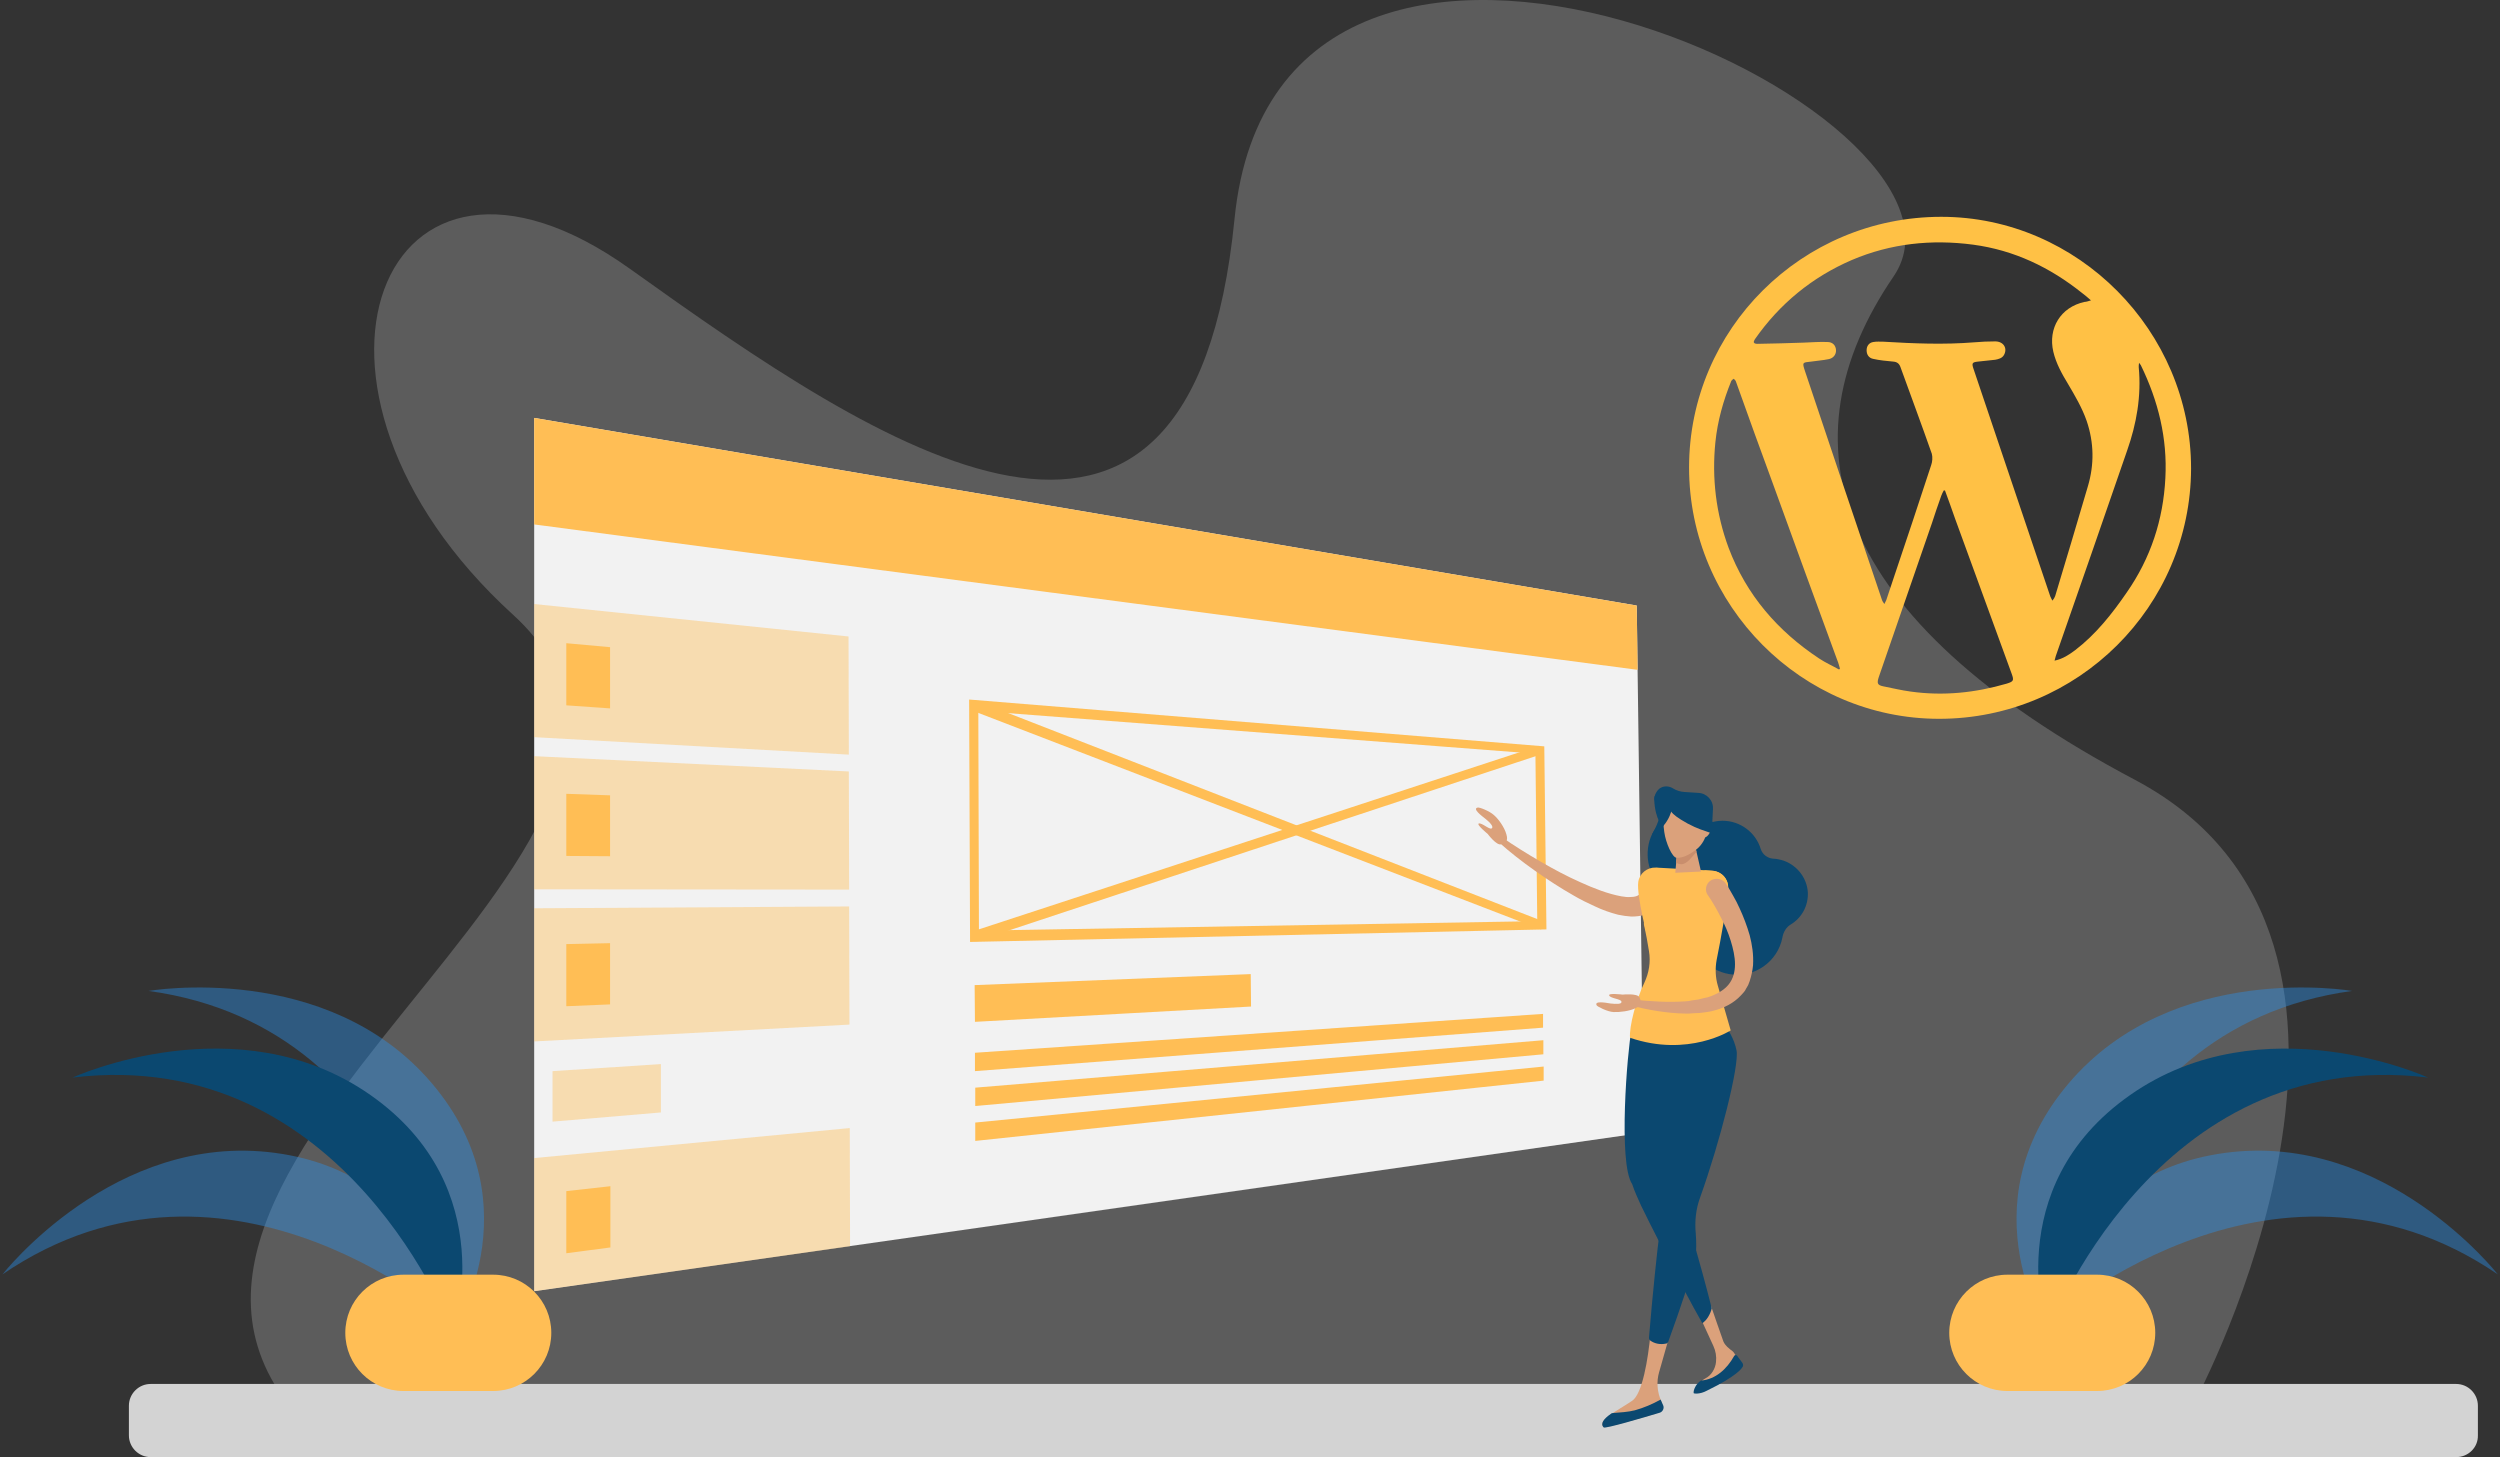 <svg width="513" height="299" viewBox="0 0 513 299" fill="none" xmlns="http://www.w3.org/2000/svg">
<rect x="0" y="0" width="513" height="299" fill="#333333" stroke="none"/>
<path opacity="0.2" d="M450.425 287.506C450.425 287.506 500.988 193.289 438.052 159.999C375.115 126.709 365.442 90.593 388.557 56.738C411.671 22.883 262.306 -45.456 253.324 44.929C244.342 135.315 180.401 91.724 129.273 55.168C78.144 18.612 53.899 79.35 105.279 126.144C156.658 172.938 7.419 240.523 64.829 294.415L450.425 287.506Z" fill="white"/>
<path d="M504.003 299H30.911C28.461 299 26.451 296.99 26.451 294.541V288.448C26.451 285.998 28.461 283.988 30.911 283.988H504.003C506.453 283.988 508.463 285.998 508.463 288.448V294.541C508.526 296.99 506.516 299 504.003 299Z" fill="#D3D3D3"/>
<path d="M337.303 232.421L109.613 264.957V85.757L335.859 124.26L337.303 232.421Z" fill="#F2F2F2"/>
<path d="M336.047 137.45L109.613 107.615V85.757L335.859 124.26L336.047 137.45Z" fill="#FFBE55"/>
<g opacity="0.42">
<path d="M174.183 154.849L109.613 151.268V123.946L174.12 130.604L174.183 154.849Z" fill="#FFBE55"/>
</g>
<path d="M125.189 145.364L116.207 144.736V131.986L125.189 132.802V145.364Z" fill="#FFBE55"/>
<g opacity="0.42">
<path d="M174.246 182.548L109.613 182.485V155.163L174.183 158.303L174.246 182.548Z" fill="#FFBE55"/>
</g>
<path d="M125.189 175.702L116.207 175.639V162.889L125.189 163.203V175.702Z" fill="#FFBE55"/>
<g opacity="0.42">
<path d="M174.309 210.248L109.613 213.703V186.38L174.246 186.003L174.309 210.248Z" fill="#FFBE55"/>
</g>
<path d="M125.189 206.102L116.207 206.479V193.729L125.189 193.54V206.102Z" fill="#FFBE55"/>
<g opacity="0.42">
<path d="M174.434 255.724L109.613 264.957V237.634L174.371 231.479L174.434 255.724Z" fill="#FFBE55"/>
</g>
<path d="M125.252 255.975L116.207 257.168V244.417L125.252 243.412V255.975Z" fill="#FFBE55"/>
<g opacity="0.42">
<path d="M135.618 228.275L113.383 230.159V219.795L135.618 218.351V228.275Z" fill="#FFBE55"/>
</g>
<path d="M317.329 190.714L199.056 193.289L198.867 143.543L316.889 153.153L317.329 190.714ZM200.877 190.965L315.444 189.018L315.068 154.66L200.752 145.867L200.877 190.965Z" fill="#FFBE55"/>
<path d="M316.136 190.714L199.496 145.804L200.061 143.668L316.701 189.081L316.136 190.714Z" fill="#FFBE55"/>
<path d="M200.247 193.164L199.682 191.091L315.694 153.09L316.259 154.786L200.247 193.164ZM256.714 206.542L200.059 209.683L199.996 202.145L256.651 199.884L256.714 206.542ZM316.636 210.876L200.059 219.795V216.027L316.636 208.05V210.876ZM316.699 216.341L200.121 226.956V223.187L316.699 213.451V216.341ZM316.761 221.743L200.121 234.116V230.348L316.761 218.853V221.743Z" fill="#FFBE55"/>
<path d="M397.914 147.5C369.712 147.5 346.598 124.26 346.598 95.932C346.598 67.541 369.775 44.49 398.354 44.49C426.368 44.49 449.608 67.918 449.608 96.12C449.545 124.448 426.368 147.5 397.914 147.5ZM429.069 61.637C428.378 61.009 427.812 60.569 427.247 60.13C420.652 54.854 413.303 51.336 404.886 50.206C396.344 49.075 387.99 49.954 380.013 53.346C371.848 56.864 365.19 62.328 360.102 69.614C359.976 69.803 359.788 70.18 359.914 70.305C359.976 70.493 360.353 70.556 360.605 70.556C363.808 70.493 367.011 70.431 370.152 70.305C371.785 70.242 373.355 70.117 374.988 70.179C376.056 70.179 376.684 70.87 376.747 71.812C376.81 72.692 376.244 73.508 375.239 73.697C374.046 73.948 372.853 74.011 371.659 74.199C369.838 74.388 369.775 74.325 370.403 76.209C375.616 91.849 380.892 107.426 386.169 123.066C386.231 123.318 386.42 123.569 386.671 123.946C386.86 123.506 387.048 123.255 387.111 123.004L388.618 118.481C391.193 110.818 393.769 103.155 396.281 95.43C396.532 94.739 396.595 93.796 396.407 93.106C394.334 87.201 392.136 81.297 390 75.393C389.749 74.639 389.309 74.262 388.493 74.199C387.111 74.074 385.729 73.948 384.347 73.634C383.468 73.446 383.028 72.755 383.028 71.875C383.028 70.996 383.531 70.305 384.41 70.179C385.101 70.054 385.792 70.117 386.483 70.117C392.701 70.493 398.919 70.745 405.138 70.242C406.582 70.117 407.964 70.054 409.409 70.054C411.105 70.054 411.984 71.436 411.23 72.817C410.853 73.508 410.1 73.697 409.409 73.823C408.215 73.948 407.085 74.074 405.891 74.199C404.698 74.325 404.572 74.513 404.949 75.644C406.833 81.171 408.655 86.699 410.539 92.226L420.715 122.375C420.84 122.689 421.029 123.004 421.154 123.255C421.468 122.878 421.594 122.627 421.72 122.313C423.981 114.775 426.242 107.301 428.44 99.763C429.759 95.304 429.697 90.844 428.189 86.385C427.247 83.684 425.802 81.234 424.358 78.785C423.101 76.712 421.908 74.576 421.343 72.189C420.212 67.353 422.85 63.019 427.749 61.951C428.064 61.951 428.44 61.826 429.069 61.637ZM399.108 100.643H398.856C398.668 101.02 398.48 101.334 398.354 101.711C397.663 103.595 397.035 105.542 396.407 107.426C392.764 117.916 389.184 128.405 385.54 138.895C385.101 140.214 385.226 140.591 386.483 140.842C388.367 141.219 390.188 141.658 392.073 141.91C398.794 142.852 405.326 142.161 411.795 140.277C413.177 139.837 413.303 139.648 412.8 138.267C408.906 127.652 405.075 117.036 401.18 106.421C400.489 104.411 399.799 102.527 399.108 100.643ZM377.375 137.387L377.563 137.199C377.375 136.634 377.249 136.005 376.998 135.44C372.601 123.443 368.205 111.446 363.871 99.449C361.295 92.415 358.72 85.38 356.208 78.282C356.145 78.094 355.956 77.905 355.768 77.717C355.58 77.842 355.391 77.968 355.266 78.156C353.632 82.176 352.439 86.385 351.999 90.719C351.246 98.13 352.125 105.416 354.7 112.388C358.343 122.061 364.75 129.473 373.292 135.126C374.611 136.005 376.056 136.634 377.375 137.387ZM421.594 135.566C423.353 135.189 424.609 134.31 425.802 133.43C430.073 130.164 433.402 125.956 436.417 121.559C441.317 114.524 443.892 106.673 444.332 98.13C444.771 89.965 442.887 82.302 439.307 74.953C439.244 74.828 439.118 74.702 438.93 74.451C438.867 74.89 438.867 75.079 438.867 75.33C439.432 81.234 438.427 86.95 436.48 92.477C431.644 106.547 426.745 120.554 421.845 134.624C421.782 134.812 421.72 135.126 421.594 135.566Z" fill="#FFC145"/>
<path d="M351.12 268.034C351.12 268.034 353.256 274.252 353.633 275.257C354.01 276.137 354.763 276.702 355.517 277.267C355.768 277.456 355.957 277.833 356.208 278.21C356.396 278.461 356.333 278.838 356.208 279.089C354.009 284.239 348.042 285.998 347.917 285.621C347.728 284.868 348.671 283.548 349.927 282.858C351.183 282.229 352 280.848 352.125 279.466C352.251 278.335 352.062 277.205 351.56 276.137L349.424 271.489L351.12 268.034ZM342.264 275.195L340.442 281.601C339.877 283.548 340.065 285.684 340.882 287.506C341.384 288.511 340.819 289.767 339.751 290.081C336.234 291.149 329.325 293.096 329.074 292.845C327.629 291.463 331.774 289.578 334.915 287.443C336.988 286.061 338.181 279.026 338.684 273.624L341.824 274.629C342.013 274.755 342.201 274.943 342.264 275.195Z" fill="#DBA17B"/>
<path d="M335.481 289.39C334.036 289.767 332.403 289.83 330.959 289.955C330.77 289.955 330.645 290.018 330.519 290.144C329.074 291.149 328.321 292.154 329.074 292.907C329.388 293.221 337.428 290.835 340.569 289.892C341.197 289.704 341.574 288.95 341.26 288.322L340.757 287.192C339.061 288.134 337.303 288.887 335.481 289.39ZM343.521 202.648C347.289 203.402 350.304 207.987 349.362 212.823C348.797 215.65 345.656 225.637 342.265 233.425C341.008 236.44 341.26 239.958 343.207 242.596C343.521 243.035 343.772 243.475 344.023 243.915C345.091 246.176 349.048 259.618 351.247 268.474C350.995 269.604 350.179 271.049 349.299 271.489C344.903 263.763 337.868 249.756 336.737 247.369C336.109 245.988 335.418 244.48 334.916 242.973C332.026 238.701 333.911 215.775 334.79 211.253C335.732 206.417 339.752 201.957 343.521 202.648Z" fill="#0B4870"/>
<path d="M349.899 175.373C350.13 171.181 347.678 167.638 344.422 167.459C341.166 167.279 338.339 170.531 338.108 174.722C337.877 178.913 340.329 182.457 343.585 182.636C346.841 182.816 349.668 179.564 349.899 175.373Z" fill="#0B4870"/>
<path d="M345.342 175.953C345.656 171.745 349.237 168.416 353.445 168.416C357.151 168.416 360.291 170.865 361.296 174.194C361.673 175.388 362.741 176.141 363.934 176.204C364.437 176.204 364.939 176.33 365.505 176.456C368.52 177.272 370.781 179.973 370.969 183.114C371.095 185.94 369.65 188.39 367.452 189.709C366.51 190.274 365.944 191.279 365.756 192.347C364.814 197.309 360.04 200.763 354.827 199.884C350.367 199.13 347.038 195.299 346.913 190.776C346.85 188.013 347.918 185.563 349.676 183.804C346.913 182.297 345.091 179.282 345.342 175.953ZM344.526 165.024C344.526 165.024 341.071 166.908 341.322 169.735C341.322 169.735 339.627 168.416 339.438 164.019C339.375 161.004 344.526 165.024 344.526 165.024Z" fill="#0B4870"/>
<path d="M341.512 181.983C341.449 182.988 341.198 184.056 340.633 185.124C340.319 185.689 339.942 186.191 339.439 186.631C338.937 187.071 338.372 187.385 337.869 187.573C336.739 188.013 335.671 188.076 334.729 188.076C333.786 188.013 332.907 187.887 332.028 187.699C330.332 187.259 328.762 186.694 327.317 186.003C325.809 185.312 324.365 184.621 322.983 183.805C320.219 182.234 317.518 180.476 314.943 178.654C312.368 176.833 309.855 174.885 307.469 172.75C307.217 172.499 307.217 172.122 307.406 171.87C307.594 171.619 307.971 171.619 308.222 171.808C309.479 172.687 310.798 173.566 312.117 174.383C313.436 175.199 314.755 176.016 316.074 176.77C318.775 178.34 321.475 179.785 324.302 181.041C327.066 182.297 329.955 183.428 332.719 183.93C333.41 184.056 334.1 184.119 334.666 184.056C335.294 184.056 335.796 183.93 336.11 183.742C336.424 183.553 336.613 183.428 336.739 183.114C336.864 182.8 336.99 182.297 336.99 181.732C336.99 180.538 337.995 179.533 339.251 179.596C340.444 179.596 341.449 180.601 341.387 181.857C341.512 181.857 341.512 181.92 341.512 181.983Z" fill="#DBA17B"/>
<path d="M339.124 196.43C337.993 192.347 335.795 183.742 336.172 180.978C336.423 179.219 337.993 177.963 339.752 178.026L351.309 178.654C353.194 178.78 354.701 180.35 354.638 182.297C354.575 185.626 352.566 193.163 351.498 197.058L339.124 196.43Z" fill="#FFBE55"/>
<path d="M338.62 275.069C338.432 274.943 338.369 274.755 338.369 274.504C339.06 266.024 340.191 255.284 340.505 253.211C340.568 252.96 340.568 252.771 340.63 252.52C339.374 242.407 340.253 220.863 340.316 217.032C340.379 212.07 343.645 206.605 347.54 206.668C351.434 206.668 355.391 210.939 356.333 215.524C356.961 218.539 352.941 234.367 348.859 245.736C347.979 248.123 347.728 250.698 347.979 253.211C348.105 254.969 348.105 256.728 347.916 258.11C347.602 260.12 344.902 268.285 342.326 275.32C342.263 275.509 342.075 275.697 341.887 275.697C340.756 275.948 339.563 275.76 338.62 275.069Z" fill="#0B4870"/>
<path d="M352.502 202.271C352 200.575 351.937 198.754 352.251 196.995C353.068 192.912 354.512 185.312 354.575 182.046C354.638 180.287 353.256 178.843 351.497 178.717L349.801 178.591C349.048 180.036 347.603 181.167 345.467 181.041C343.332 180.915 342.013 179.659 341.448 178.152L339.815 178.089C341.322 181.92 340.443 186.82 337.302 189.52C337.742 191.53 338.119 193.54 338.37 195.173C338.747 197.372 338.37 199.633 337.428 201.643C335.732 205.098 334.287 210.688 334.476 212.949C346.41 217.032 355.14 211.442 355.14 211.442L352.502 202.271Z" fill="#FFBE55"/>
<path d="M343.771 179.094L349.048 178.843L347.729 173.064L344.274 173.252L343.771 179.094Z" fill="#DBA17B"/>
<path d="M344.275 173.252L347.667 173.001L348.107 174.823C347.29 175.639 346.222 177.398 344.966 177.335C344.589 177.335 344.212 177.21 343.898 176.958L344.275 173.252Z" fill="#C98E6D"/>
<path d="M344.024 176.016C345.154 176.079 346.473 175.576 348.232 174.195C349.237 173.378 350.053 171.933 350.116 170.928L350.43 165.338L341.825 164.836C341.825 164.836 341.009 167.788 341.511 170.74C341.825 173.001 343.144 175.953 344.024 176.016Z" fill="#DBA17B"/>
<path d="M348.736 169.798C348.673 170.866 349.175 171.808 349.804 171.808C350.432 171.87 351.248 170.426 351.311 169.358C351.374 168.29 350.683 167.913 350.055 167.851C349.364 167.851 348.799 168.667 348.736 169.798Z" fill="#DBA17B"/>
<path d="M351.497 166.029C351.623 164.27 350.241 162.763 348.482 162.7L345.593 162.512C344.776 162.449 343.96 162.198 343.269 161.758C342.264 161.13 340.945 161.256 340.191 162.135C339.375 163.14 338.998 164.459 340.819 165.841C341.761 166.532 343.143 165.904 344.085 166.28H344.274L346.849 166.406C347.728 166.469 348.357 167.223 348.357 168.102C348.357 168.667 348.796 169.17 349.362 169.17H349.487L349.99 167.851L351.309 169.861L351.497 166.029Z" fill="#0B4870"/>
<path d="M305.27 171.117C305.27 171.117 307.092 173.566 308.034 173.252C308.976 172.938 309.541 172.561 309.101 171.18C308.725 169.798 307.531 168.102 306.589 167.285C305.647 166.406 303.511 165.589 303.197 165.715C302.129 165.966 303.951 167.348 304.83 168.039C305.71 168.73 306.589 169.672 306.087 169.986C305.647 170.3 304.077 168.793 303.448 168.981C302.883 169.17 305.27 171.117 305.27 171.117ZM332.97 204.093C332.97 204.093 335.985 203.778 336.424 204.658C336.801 205.537 336.927 206.228 335.671 206.856C334.414 207.484 332.342 207.736 331.085 207.673C329.829 207.61 327.756 206.542 327.631 206.291C327.128 205.349 329.389 205.726 330.457 205.914C331.588 206.04 332.844 206.102 332.718 205.537C332.656 204.972 330.52 204.909 330.206 204.281C329.892 203.716 332.97 204.093 332.97 204.093Z" fill="#DBA17B"/>
<path d="M342.453 164.773C342.641 166.092 342.202 166.72 346.284 168.981C350.367 171.18 351.749 170.426 352.942 172.624C352.942 172.624 352.565 169.044 350.304 167.662C348.043 166.343 344.086 165.276 342.955 162.386C343.018 162.449 342.327 163.894 342.453 164.773Z" fill="#0B4870"/>
<path d="M354.136 181.292C354.701 182.172 355.203 182.988 355.643 183.805C356.145 184.684 356.585 185.501 356.962 186.38C357.779 188.139 358.469 189.96 359.035 191.907C359.537 193.854 359.851 195.864 359.726 198.063C359.663 198.628 359.6 199.131 359.474 199.696C359.349 200.261 359.223 200.764 359.035 201.329L358.721 202.146C358.595 202.397 358.407 202.648 358.281 202.899C358.155 203.151 358.03 203.402 357.841 203.59L357.276 204.218C355.706 205.914 353.696 206.856 351.749 207.359L350.995 207.547C350.744 207.61 350.492 207.61 350.241 207.673C349.739 207.736 349.236 207.799 348.797 207.861L347.352 207.924L346.598 207.987H345.844C342.013 207.924 338.244 207.233 334.664 206.354C334.35 206.291 334.099 205.914 334.224 205.6C334.287 205.286 334.601 205.098 334.915 205.098C338.558 205.475 342.264 205.726 345.844 205.475L346.535 205.412L347.163 205.286L348.483 205.098L349.739 204.784C349.927 204.721 350.178 204.721 350.367 204.658L350.932 204.47C352.502 203.904 353.884 203.088 354.764 201.957C355.643 200.826 356.02 199.445 356.02 197.874C356.02 196.304 355.643 194.671 355.141 193.038C354.638 191.405 353.947 189.772 353.131 188.264C352.754 187.511 352.314 186.694 351.874 185.94C351.435 185.187 350.932 184.37 350.493 183.742L350.43 183.679C349.739 182.674 350.053 181.292 351.058 180.664C352.126 180.036 353.507 180.35 354.136 181.292Z" fill="#DBA17B"/>
<path d="M343.271 165.087C343.271 165.087 342.894 169.358 339 171.242C339 171.242 340.822 168.102 340.822 165.966C340.822 163.768 343.585 163.579 343.271 165.087ZM357.466 280.659C357.718 280.408 357.78 279.968 357.529 279.654C357.341 279.403 356.838 278.712 356.461 278.21C356.273 277.958 355.959 278.021 355.833 278.272C354.326 280.973 352.002 283.046 349.05 283.297C348.045 283.863 347.417 285.307 347.542 285.872C347.605 285.998 348.861 286.124 350.243 285.37C356.587 282.292 357.466 280.659 357.466 280.659Z" fill="#0B4870"/>
<path opacity="0.4" d="M419.084 272.18C419.084 272.18 465.815 229.594 512.547 261.502C512.547 261.502 489.621 232.169 456.645 236.566C423.732 240.963 419.084 272.18 419.084 272.18Z" fill="#2A94F4"/>
<path opacity="0.4" d="M420.529 273.938C420.529 273.938 426.622 211.002 482.649 203.339C482.649 203.339 445.968 196.995 424.486 222.308C403.005 247.621 420.529 273.938 420.529 273.938Z" fill="#2A94F4"/>
<path d="M420.153 273.624C420.153 273.624 442.074 214.331 498.227 221.114C498.227 221.114 464.372 205.6 437.112 224.695C409.852 243.789 420.153 273.624 420.153 273.624Z" fill="#0B4870"/>
<path d="M399.986 273.499C399.986 280.094 405.325 285.433 411.92 285.433H430.324C436.919 285.433 442.258 280.094 442.258 273.499C442.258 266.904 436.919 261.565 430.324 261.565H411.92C405.325 261.565 399.986 266.904 399.986 273.499Z" fill="#FFBE55"/>
<path opacity="0.4" d="M93.973 272.18C93.973 272.18 47.241 229.594 0.51 261.502C0.51 261.502 23.436 232.169 56.412 236.566C89.387 240.963 93.973 272.18 93.973 272.18Z" fill="#2A94F4"/>
<path opacity="0.4" d="M92.589 273.938C92.589 273.938 86.496 211.002 30.469 203.339C30.469 203.339 67.15 196.995 88.632 222.308C110.113 247.621 92.589 273.938 92.589 273.938Z" fill="#2A94F4"/>
<path d="M92.969 273.624C92.969 273.624 71.048 214.331 14.895 221.114C14.895 221.114 48.75 205.6 76.01 224.695C103.27 243.789 92.969 273.624 92.969 273.624Z" fill="#0B4870"/>
<path d="M113.127 273.499C113.127 280.094 107.788 285.433 101.193 285.433H82.79C76.194 285.433 70.856 280.094 70.856 273.499C70.856 266.904 76.194 261.565 82.79 261.565H101.193C107.788 261.565 113.127 266.904 113.127 273.499Z" fill="#FFBE55"/>
</svg>
